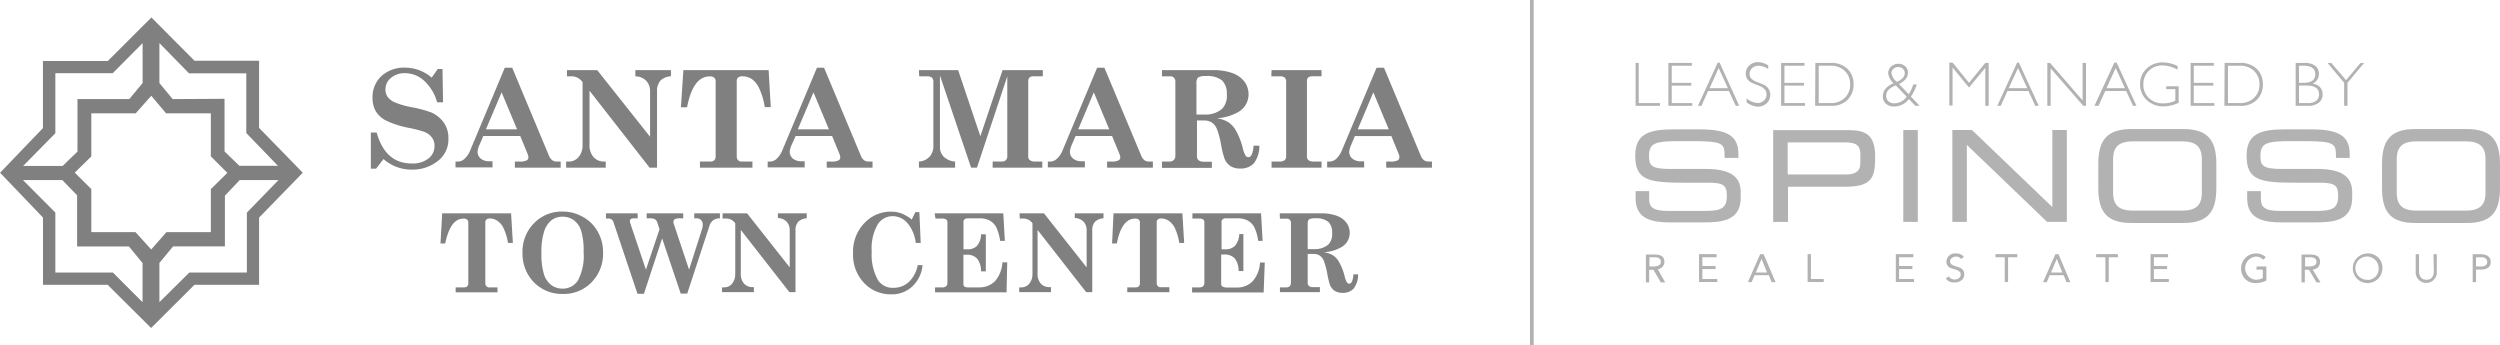 <svg id="Layer_1" data-name="Layer 1" xmlns="http://www.w3.org/2000/svg" viewBox="0 0 337.81 46.64"><defs><style>.cls-1{fill:#b2b2b2;}.cls-2{fill:none;stroke:#b2b2b2;stroke-width:0.5px;}.cls-3{fill:gray;}</style></defs><title>mall-logo</title><g id="Moreno"><g id="SREG"><path class="cls-1" d="M232.5,25h-4.84c-2.59,0-2.85-.51-2.85-1.76,0-1.75.83-2,4.12-2h1.73c4.33,0,4.34.37,4.37,2.11v.16h1.86V23c0-2.44-1.42-3.35-5.24-3.35h-3.52c-3.28,0-5.18.58-5.18,3.54,0,3.36,1.76,3.67,6.79,3.67h3.11c2,0,2.48.34,2.48,1.74,0,1.63-.63,2.07-2.91,2.07h-5.08c-2.09,0-2.51-.61-2.51-1.59V28H223v1c0,2.84,2.35,3.22,4.65,3.22h4.55c2.54,0,5-.26,5-3.35v-.78C237.19,26,235.74,25,232.5,25Z" transform="translate(-1.99 -2.17)"/><path class="cls-1" d="M251.71,19.75H241.59V32.16h2V27.4h7.84c3.75,0,3.94-1.52,3.94-4.2C255.33,20.31,254,19.75,251.71,19.75Zm1.66,4.43c0,1.08-.59,1.56-1.91,1.56h-7.91V21.41h7.77c1.51,0,2.05.42,2.05,1.62Z" transform="translate(-1.99 -2.17)"/><rect class="cls-1" x="257.18" y="17.57" width="1.96" height="12.41"/><polygon class="cls-1" points="276.62 29.98 279.28 29.98 279.28 17.57 277.32 17.57 277.32 27.98 266.52 17.62 266.48 17.57 263.81 17.57 263.81 29.98 265.77 29.98 265.77 19.58 276.57 29.94 276.62 29.98"/><path class="cls-1" d="M297,19.61h-7c-3.18,0-4.48,1.36-4.48,4.69v3.31c0,3.33,1.3,4.69,4.48,4.69h7c3.18,0,4.47-1.36,4.47-4.69V24.3C301.48,21,300.19,19.61,297,19.61Zm2.51,8.61c0,1.69-.8,2.41-2.68,2.41h-6.63c-1.87,0-2.68-.72-2.68-2.41V23.68c0-1.69.81-2.41,2.68-2.41h6.63c1.88,0,2.68.72,2.68,2.41Z" transform="translate(-1.99 -2.17)"/><path class="cls-1" d="M315.12,25h-4.85c-2.58,0-2.84-.51-2.84-1.76,0-1.75.83-2,4.11-2h1.74c4.33,0,4.33.37,4.36,2.11v.16h1.85V23c0-2.44-1.42-3.35-5.24-3.35h-3.52c-3.27,0-5.17.58-5.17,3.54,0,3.36,1.76,3.67,6.79,3.67h3.11c2,0,2.47.34,2.47,1.74,0,1.63-.62,2.07-2.91,2.07H310c-2.08,0-2.51-.61-2.51-1.59V28h-1.85v1c0,2.84,2.35,3.22,4.65,3.22h4.54c2.54,0,5-.26,5-3.35v-.78C319.8,26,318.36,25,315.12,25Z" transform="translate(-1.99 -2.17)"/><path class="cls-1" d="M335.33,19.61h-7c-3.17,0-4.47,1.36-4.47,4.69v3.31c0,3.33,1.3,4.69,4.47,4.69h7c3.17,0,4.47-1.36,4.47-4.69V24.3C339.8,21,338.5,19.61,335.33,19.61Zm2.51,8.61c0,1.69-.8,2.41-2.68,2.41h-6.63c-1.88,0-2.68-.72-2.68-2.41V23.68c0-1.69.8-2.41,2.68-2.41h6.63c1.88,0,2.68.72,2.68,2.41Z" transform="translate(-1.99 -2.17)"/><path class="cls-1" d="M226.89,37.56c0-.94-.77-1-1.5-1h-1v3.77h.44v-1.7h.58l1,1.7H227L226,38.55A1,1,0,0,0,226.89,37.56Zm-1.62.62h-.4V36.93h.63c.44,0,.91.08.91.63S225.77,38.18,225.27,38.18Z" transform="translate(-1.99 -2.17)"/><polygon class="cls-1" points="230.03 36.36 231.82 36.36 231.82 35.94 230.03 35.94 230.03 34.76 231.95 34.76 231.95 34.34 229.58 34.34 229.58 38.11 232.05 38.11 232.05 37.7 230.03 37.7 230.03 36.36"/><path class="cls-1" d="M239.83,36.52l-1.66,3.77h.51l.39-.93H241l.38.93h.53l-1.61-3.77ZM239.24,39l.78-1.86h0l.74,1.86Z" transform="translate(-1.99 -2.17)"/><polygon class="cls-1" points="244.7 34.34 244.25 34.34 244.25 38.11 246.43 38.11 246.43 37.7 244.7 37.7 244.7 34.34"/><polygon class="cls-1" points="256.61 36.36 258.41 36.36 258.41 35.94 256.61 35.94 256.61 34.76 258.54 34.76 258.54 34.34 256.17 34.34 256.17 38.11 258.63 38.11 258.63 37.7 256.61 37.7 256.61 36.36"/><path class="cls-1" d="M266.29,38.16c-.6-.19-.8-.34-.8-.69s.41-.63.81-.63a.8.8,0,0,1,.69.34l.36-.32a1.29,1.29,0,0,0-1.05-.44A1.14,1.14,0,0,0,265,37.51c0,.63.4.86.93,1s1,.3,1,.76-.44.66-.82.66a.91.91,0,0,1-.81-.42l-.38.31a1.36,1.36,0,0,0,1.16.52c.68,0,1.33-.35,1.33-1.1S266.87,38.35,266.29,38.16Z" transform="translate(-1.99 -2.17)"/><polygon class="cls-1" points="269.64 34.76 270.89 34.76 270.89 38.11 271.34 38.11 271.34 34.76 272.58 34.76 272.58 34.34 269.64 34.34 269.64 34.76"/><path class="cls-1" d="M279.72,36.52l-1.66,3.77h.5l.39-.93h1.89l.38.93h.52l-1.6-3.77ZM279.13,39l.78-1.86h0l.75,1.86Z" transform="translate(-1.99 -2.17)"/><polygon class="cls-1" points="283.24 34.76 284.49 34.76 284.49 38.11 284.94 38.11 284.94 34.76 286.18 34.76 286.18 34.34 283.24 34.34 283.24 34.76"/><polygon class="cls-1" points="291.04 36.36 292.83 36.36 292.83 35.94 291.04 35.94 291.04 34.76 292.96 34.76 292.96 34.34 290.59 34.34 290.59 38.11 293.06 38.11 293.06 37.7 291.04 37.7 291.04 36.36"/><path class="cls-1" d="M306.88,38.6h.87v1.15a2.23,2.23,0,0,1-.94.22,1.57,1.57,0,0,1,0-3.13,1.38,1.38,0,0,1,1,.43l.34-.35a1.83,1.83,0,0,0-1.33-.5,2,2,0,0,0-2,2,1.9,1.9,0,0,0,2,2,2.89,2.89,0,0,0,1.41-.35V38.18h-1.31Z" transform="translate(-1.99 -2.17)"/><path class="cls-1" d="M315.48,37.56c0-.94-.77-1-1.5-1h-1v3.77h.45v-1.7H314l1,1.7h.55l-1.07-1.74A1,1,0,0,0,315.48,37.56Zm-1.62.62h-.4V36.93h.63c.44,0,.91.08.91.63S314.36,38.18,313.86,38.18Z" transform="translate(-1.99 -2.17)"/><path class="cls-1" d="M321.91,36.42a2,2,0,1,0,2,2A1.91,1.91,0,0,0,321.91,36.42Zm0,3.55a1.57,1.57,0,1,1,1.49-1.57A1.5,1.5,0,0,1,321.91,40Z" transform="translate(-1.99 -2.17)"/><path class="cls-1" d="M330.86,38.79c0,.6-.22,1.18-1,1.18s-1-.58-1-1.18V36.52h-.45v2.33a1.43,1.43,0,1,0,2.85,0V36.52h-.45Z" transform="translate(-1.99 -2.17)"/><path class="cls-1" d="M337.23,36.52h-1.12v3.77h.45v-1.7h.75c.54,0,1.24-.21,1.24-1S337.92,36.52,337.23,36.52Zm.08,1.66h-.75V36.93h.75c.45,0,.76.21.76.63S337.76,38.18,337.31,38.18Z" transform="translate(-1.99 -2.17)"/></g><g id="vertical_sep" data-name="vertical sep"><line class="cls-2" x1="206.99" x2="206.99" y2="46.64"/></g><g id="role"><g id="leased_managed" data-name="leased managed"><path class="cls-1" d="M223.42,10.67V16.1h2.87v.37H223v-5.8Z" transform="translate(-1.99 -2.17)"/><path class="cls-1" d="M230.6,10.67v.38h-2.72v2.32h2.65v.37h-2.65V16.1h2.78v.37h-3.23v-5.8Z" transform="translate(-1.99 -2.17)"/><path class="cls-1" d="M234.35,10.63,237,16.47h-.47l-.92-2H232.8l-.91,2h-.47l2.68-5.84Zm1.12,3.46-1.25-2.73L233,14.09Z" transform="translate(-1.99 -2.17)"/><path class="cls-1" d="M240.92,11v.5a2.63,2.63,0,0,0-1.3-.45,1.26,1.26,0,0,0-.87.32,1,1,0,0,0-.35.79,1,1,0,0,0,.21.6,2,2,0,0,0,.87.52,8.62,8.62,0,0,1,1,.42,1.53,1.53,0,0,1,.23,2.42,1.64,1.64,0,0,1-1.19.46A2.68,2.68,0,0,1,238,16v-.53a2.64,2.64,0,0,0,1.46.62,1.21,1.21,0,0,0,.87-.33,1.09,1.09,0,0,0,.36-.82,1.08,1.08,0,0,0-.22-.67,2.12,2.12,0,0,0-.89-.56,9.28,9.28,0,0,1-1-.41,1.41,1.41,0,0,1-.49-.45,1.27,1.27,0,0,1-.2-.75,1.43,1.43,0,0,1,.48-1.09,1.69,1.69,0,0,1,1.18-.45A2.78,2.78,0,0,1,240.92,11Z" transform="translate(-1.99 -2.17)"/><path class="cls-1" d="M245.82,10.67v.38h-2.71v2.32h2.64v.37h-2.64V16.1h2.78v.37h-3.23v-5.8Z" transform="translate(-1.99 -2.17)"/><path class="cls-1" d="M247.29,10.67h2a3.19,3.19,0,0,1,2.35.81,2.83,2.83,0,0,1,.81,2.09,2.88,2.88,0,0,1-.8,2.08,3,3,0,0,1-2.28.82h-2.11Zm.45.38V16.1h1.63a2.68,2.68,0,0,0,1.88-.69,2.43,2.43,0,0,0,.74-1.84,2.41,2.41,0,0,0-.73-1.82,2.67,2.67,0,0,0-1.92-.7Z" transform="translate(-1.99 -2.17)"/><path class="cls-1" d="M260.52,13.58H261a6.55,6.55,0,0,1-.8,1.64l1.18,1.25h-.58l-.87-.91a2.53,2.53,0,0,1-2,1,1.54,1.54,0,0,1-1.1-.38,1.26,1.26,0,0,1-.42-1q0-1.14,1.44-1.77a2.1,2.1,0,0,1-.72-1.35,1.18,1.18,0,0,1,.4-.9,1.4,1.4,0,0,1,1-.37,1.26,1.26,0,0,1,.91.35,1.11,1.11,0,0,1,.36.85c0,.62-.4,1.13-1.21,1.53l1.31,1.38A5.15,5.15,0,0,0,260.52,13.58Zm-.89,1.66-1.47-1.53a2.83,2.83,0,0,0-1,.61,1.11,1.11,0,0,0-.3.79,1,1,0,0,0,.3.75,1.16,1.16,0,0,0,.82.27A2.09,2.09,0,0,0,259.63,15.24Zm-1.35-2c.72-.3,1.09-.7,1.09-1.19a.78.78,0,0,0-.25-.58.88.88,0,0,0-.63-.24.92.92,0,0,0-.65.24.74.74,0,0,0-.27.58A1.77,1.77,0,0,0,258.28,13.21Z" transform="translate(-1.99 -2.17)"/><path class="cls-1" d="M268.05,13.36l2.2-2.69h.46v5.8h-.46V11.33L268.05,14l-2.22-2.71v5.14h-.44v-5.8h.44Z" transform="translate(-1.99 -2.17)"/><path class="cls-1" d="M274.79,10.63l2.68,5.84H277l-.91-2h-2.84l-.91,2h-.47l2.68-5.84Zm1.13,3.46-1.25-2.73-1.25,2.73Z" transform="translate(-1.99 -2.17)"/><path class="cls-1" d="M283.86,10.67v5.8h-.37l-4.41-5.07v5.07h-.45v-5.8H279l4.4,5.07V10.67Z" transform="translate(-1.99 -2.17)"/><path class="cls-1" d="M288,10.63l2.68,5.84h-.47l-.92-2h-2.83l-.91,2H285l2.69-5.84Zm1.12,3.46-1.25-2.73-1.24,2.73Z" transform="translate(-1.99 -2.17)"/><path class="cls-1" d="M296.23,11.09v.51a4.15,4.15,0,0,0-2.06-.59,2.5,2.5,0,0,0-2.56,2.56,2.45,2.45,0,0,0,.73,1.83,2.61,2.61,0,0,0,2,.73,3.39,3.39,0,0,0,1.59-.36V14.21h-1.23v-.38h1.68v2.23a4.81,4.81,0,0,1-2.06.48,3.13,3.13,0,0,1-2.25-.85,2.82,2.82,0,0,1-.9-2.13,2.8,2.8,0,0,1,.88-2.12,3.14,3.14,0,0,1,2.23-.84A4.79,4.79,0,0,1,296.23,11.09Z" transform="translate(-1.99 -2.17)"/><path class="cls-1" d="M301.13,10.67v.38h-2.71v2.32h2.64v.37h-2.64V16.1h2.78v.37H298v-5.8Z" transform="translate(-1.99 -2.17)"/><path class="cls-1" d="M302.59,10.67h2a3.18,3.18,0,0,1,2.35.81,2.84,2.84,0,0,1,.82,2.09,2.84,2.84,0,0,1-.81,2.08,3,3,0,0,1-2.28.82h-2.11Zm.45.38V16.1h1.64a2.65,2.65,0,0,0,1.87-.69,2.4,2.4,0,0,0,.75-1.84,2.42,2.42,0,0,0-.74-1.82,2.65,2.65,0,0,0-1.91-.7Z" transform="translate(-1.99 -2.17)"/><path class="cls-1" d="M312.19,10.67h1.21a2.29,2.29,0,0,1,1.44.4,1.36,1.36,0,0,1,.49,1.1,1.41,1.41,0,0,1-.84,1.29c.9.19,1.34.68,1.34,1.47a1.35,1.35,0,0,1-.52,1.12,2.22,2.22,0,0,1-1.42.42h-1.7Zm.45.38v2.31h.62c1.05,0,1.58-.39,1.58-1.16s-.53-1.15-1.6-1.15Zm0,2.68V16.1h1.2a1.77,1.77,0,0,0,1.13-.32,1.09,1.09,0,0,0,.38-.86c0-.79-.57-1.19-1.71-1.19Z" transform="translate(-1.99 -2.17)"/><path class="cls-1" d="M321.44,10.67l-2.25,2.69v3.11h-.45V13.36l-2.25-2.69H317L319,13l1.93-2.3Z" transform="translate(-1.99 -2.17)"/></g></g></g><path class="cls-3" d="M60.32,12.66l.83-1.17h.63L61.86,16h-.8a6.22,6.22,0,0,0-1.78-2.94,3.81,3.81,0,0,0-2.54-1,2.85,2.85,0,0,0-1.93.64,2,2,0,0,0-.74,1.55,1.81,1.81,0,0,0,.29,1,2.42,2.42,0,0,0,1,.76,10.85,10.85,0,0,0,2.29.65,16.11,16.11,0,0,1,2.65.72A4.07,4.07,0,0,1,62,18.8a3.57,3.57,0,0,1,.58,2.07,3.66,3.66,0,0,1-1.25,2.91,5.51,5.51,0,0,1-3.76,1.31,5.69,5.69,0,0,1-3.76-1.43l-1,1.3H52.1V20.08h.79c.77,2.78,2.35,4.18,4.73,4.18a3.45,3.45,0,0,0,2.27-.68,2.07,2.07,0,0,0,.81-1.67,1.88,1.88,0,0,0-.36-1.18,2.33,2.33,0,0,0-1.1-.77,16.51,16.51,0,0,0-2-.51,12.74,12.74,0,0,1-3.11-1,3.51,3.51,0,0,1-1.37-1.26,3.54,3.54,0,0,1-.43-1.81,3.85,3.85,0,0,1,1.21-2.94,4.54,4.54,0,0,1,3.23-1.13A5.5,5.5,0,0,1,60.32,12.66Z" transform="translate(-1.99 -2.17)"/><path class="cls-3" d="M71.2,11.32l4.94,11.82a1.52,1.52,0,0,0,.47.68,1.07,1.07,0,0,0,.65.18h.49v.83H71.56V24h.58a2.1,2.1,0,0,0,1-.15.45.45,0,0,0,.25-.4,1.24,1.24,0,0,0-.1-.46l-1-2.44H67.29l-.47,1.11a3,3,0,0,0-.3,1,1.2,1.2,0,0,0,.43.94,1.78,1.78,0,0,0,1.17.36h.42v.83h-5V24h.29a1.32,1.32,0,0,0,.85-.3,3,3,0,0,0,.8-1.1L70.2,11.32Zm-1.43,3.33-2.12,5h4.21Z" transform="translate(-1.99 -2.17)"/><path class="cls-3" d="M78.6,11.65h4.09l7.14,9V14.54a2,2,0,0,0-.52-1.45,2.08,2.08,0,0,0-1.47-.61v-.83h4.81v.83a2.14,2.14,0,0,0-1.44.6,2.16,2.16,0,0,0-.44,1.46V24.83h-1l-8.12-10.4v7.2a2.43,2.43,0,0,0,.57,1.8,1.88,1.88,0,0,0,1.4.57h.22v.83H78.49V24h.37a1.7,1.7,0,0,0,1.32-.62,2.42,2.42,0,0,0,.53-1.61v-8.5a1.82,1.82,0,0,0-1.52-.79H78.6Z" transform="translate(-1.99 -2.17)"/><path class="cls-3" d="M94.33,11.65h11.52l.29,5h-.81a9.12,9.12,0,0,0-.74-2.51,3.15,3.15,0,0,0-1-1.28,2.28,2.28,0,0,0-1.27-.38.87.87,0,0,0-.59.17.59.59,0,0,0-.19.48V23.33a.65.65,0,0,0,.18.48.58.58,0,0,0,.44.19h1.5v.83H96.57V24H98a.72.72,0,0,0,.51-.18.69.69,0,0,0,.18-.49V13.19a.67.67,0,0,0-.19-.53.91.91,0,0,0-.6-.17c-1.51,0-2.54,1.39-3.07,4.17H94Z" transform="translate(-1.99 -2.17)"/><path class="cls-3" d="M113.34,11.32l4.94,11.82a1.59,1.59,0,0,0,.46.68,1.12,1.12,0,0,0,.66.18h.49v.83H113.7V24h.58a2.1,2.1,0,0,0,1-.15.45.45,0,0,0,.25-.4,1.24,1.24,0,0,0-.1-.46l-1-2.44h-4.93L109,21.66a3,3,0,0,0-.3,1,1.2,1.2,0,0,0,.43.94,1.78,1.78,0,0,0,1.17.36h.42v.83h-5V24H106a1.32,1.32,0,0,0,.85-.3,3,3,0,0,0,.8-1.1l4.73-11.28Zm-1.43,3.33-2.12,5H114Z" transform="translate(-1.99 -2.17)"/><path class="cls-3" d="M126.16,11.65h5.3l3,8.93,3-8.93h5.44v.83H141.7a.85.85,0,0,0-.6.16.74.74,0,0,0-.17.55V23.26a.63.63,0,0,0,.18.52,1.09,1.09,0,0,0,.72.22h1v.83h-6.71V24h1.27a.69.69,0,0,0,.53-.2.77.77,0,0,0,.18-.54V12.48L134,24.83h-.79L129,12.37V22a1.85,1.85,0,0,0,.52,1.36,2.46,2.46,0,0,0,1.53.64v.83h-4.89V24a2.11,2.11,0,0,0,1.43-.65,2.07,2.07,0,0,0,.52-1.46V13.38a1,1,0,0,0-.19-.73,1.13,1.13,0,0,0-.72-.17h-1Z" transform="translate(-1.99 -2.17)"/><path class="cls-3" d="M151.22,11.32l4.95,11.82a1.51,1.51,0,0,0,.46.68,1.12,1.12,0,0,0,.66.18h.48v.83h-6.18V24h.58a2.05,2.05,0,0,0,.94-.15.46.46,0,0,0,.26-.4,1.27,1.27,0,0,0-.11-.46l-1-2.44h-4.94l-.47,1.11a3.18,3.18,0,0,0-.29,1,1.17,1.17,0,0,0,.43.94,1.74,1.74,0,0,0,1.17.36h.42v.83h-5V24h.28a1.28,1.28,0,0,0,.85-.3,2.9,2.9,0,0,0,.81-1.1l4.72-11.28Zm-1.43,3.33-2.11,5h4.2Z" transform="translate(-1.99 -2.17)"/><path class="cls-3" d="M159,11.65h6.87a7.32,7.32,0,0,1,2.74.43,3.52,3.52,0,0,1,1.57,1.17,2.89,2.89,0,0,1,.52,1.66,2.75,2.75,0,0,1-1.31,2.35,6.65,6.65,0,0,1-3,.89,4,4,0,0,1,1.59.54,3.33,3.33,0,0,1,1,1.1,9.51,9.51,0,0,1,.92,2.31,3.88,3.88,0,0,0,.39,1.09.48.48,0,0,0,.39.22c.39,0,.62-.52.7-1.56h.78a3.79,3.79,0,0,1-.74,2.38,2.36,2.36,0,0,1-1.83.71,2.38,2.38,0,0,1-1.36-.34,2.25,2.25,0,0,1-.78-1,12.17,12.17,0,0,1-.45-1.8,11.36,11.36,0,0,0-.59-2.23,2,2,0,0,0-.68-.85,1.86,1.86,0,0,0-1-.27h-1v4.86a.66.66,0,0,0,.19.49,1,1,0,0,0,.63.22h1.19v.83H159V24h1a.78.78,0,0,0,.6-.21.8.8,0,0,0,.21-.59V13.27a.82.82,0,0,0-.19-.6.69.69,0,0,0-.53-.19H159Zm4.66,6h1.12a3.42,3.42,0,0,0,2.33-.76,2.53,2.53,0,0,0,.65-2,2.41,2.41,0,0,0-.64-1.85,3.21,3.21,0,0,0-2.19-.59,1.86,1.86,0,0,0-1.05.19,1.09,1.09,0,0,0-.22.81Z" transform="translate(-1.99 -2.17)"/><path class="cls-3" d="M173.81,11.65h6.75v.83h-1.22a.88.88,0,0,0-.57.15.59.59,0,0,0-.18.46v10.2a.63.63,0,0,0,.19.51,1.08,1.08,0,0,0,.7.2h1.08v.83h-6.75V24h1a1.23,1.23,0,0,0,.76-.18.65.65,0,0,0,.21-.53V13.21a.7.7,0,0,0-.2-.56,1,1,0,0,0-.63-.17h-1.17Z" transform="translate(-1.99 -2.17)"/><path class="cls-3" d="M189,11.32l4.94,11.82a1.59,1.59,0,0,0,.46.68A1.12,1.12,0,0,0,195,24h.48v.83h-6.18V24h.58a2,2,0,0,0,.94-.15.45.45,0,0,0,.26-.4A1.09,1.09,0,0,0,191,23l-1-2.44h-4.94l-.46,1.11a3,3,0,0,0-.3,1,1.17,1.17,0,0,0,.43.94,1.78,1.78,0,0,0,1.17.36h.42v.83h-5V24h.29a1.32,1.32,0,0,0,.85-.3,3,3,0,0,0,.8-1.1L188,11.32Zm-1.44,3.33-2.11,5h4.2Z" transform="translate(-1.99 -2.17)"/><path class="cls-3" d="M61.74,31h9.31l.24,4h-.66a7.3,7.3,0,0,0-.6-2,2.49,2.49,0,0,0-.84-1,1.78,1.78,0,0,0-1-.31.75.75,0,0,0-.47.13.5.5,0,0,0-.15.39v8.23a.52.52,0,0,0,.14.39A.49.49,0,0,0,68,41h1.21v.67H63.56V41h1.15a.6.6,0,0,0,.41-.14.54.54,0,0,0,.15-.4V32.27a.51.51,0,0,0-.16-.42.71.71,0,0,0-.48-.14c-1.23,0-2,1.12-2.49,3.36h-.63Z" transform="translate(-1.99 -2.17)"/><path class="cls-3" d="M78,30.76a5.41,5.41,0,0,1,2.77.73,5.09,5.09,0,0,1,2,2,5.59,5.59,0,0,1,.71,2.83,5.47,5.47,0,0,1-1.56,4A5.22,5.22,0,0,1,78,41.89,5.27,5.27,0,0,1,73.3,39.2a5.67,5.67,0,0,1-.71-2.86,5.47,5.47,0,0,1,1.55-4A5.16,5.16,0,0,1,78,30.76Zm0,.69a2.42,2.42,0,0,0-1.48.47,3.12,3.12,0,0,0-1,1.52,8.91,8.91,0,0,0-.37,2.88,9.37,9.37,0,0,0,.34,2.91,2.92,2.92,0,0,0,1,1.46,2.53,2.53,0,0,0,1.53.48,2.4,2.4,0,0,0,2.06-1.1,7.08,7.08,0,0,0,.77-3.84,9.36,9.36,0,0,0-.33-2.87,2.82,2.82,0,0,0-1-1.44A2.56,2.56,0,0,0,78,31.45Z" transform="translate(-1.99 -2.17)"/><path class="cls-3" d="M83.87,31h4.28v.67h-.4a1,1,0,0,0-.51.09.31.31,0,0,0-.14.27,1.18,1.18,0,0,0,.05.29l2.12,6.29,1.84-5.47-.32-.93a.74.74,0,0,0-.28-.4,1.24,1.24,0,0,0-.62-.14h-.52V31h4.94v.67h-.46a1.44,1.44,0,0,0-.67.11.38.38,0,0,0-.18.34.51.51,0,0,0,0,.2l2.1,6.29,1.77-5.54a1.73,1.73,0,0,0,.08-.49,1,1,0,0,0-.23-.68.86.86,0,0,0-.62-.23h-.3V31h3.47v.67a1.59,1.59,0,0,0-.92.27,1.46,1.46,0,0,0-.5.76l-3,9.14h-.88l-2.51-7.46L89,41.87h-.87L84.9,32.24a.79.79,0,0,0-.27-.42.7.7,0,0,0-.42-.12h-.34Z" transform="translate(-1.99 -2.17)"/><path class="cls-3" d="M99.63,31h3.31l5.76,7.3v-5a1.65,1.65,0,0,0-.42-1.18,1.71,1.71,0,0,0-1.18-.49V31H111v.67a1.76,1.76,0,0,0-1.16.48,1.73,1.73,0,0,0-.36,1.19v8.3h-.83l-6.56-8.4v5.82a2,2,0,0,0,.46,1.46,1.54,1.54,0,0,0,1.13.45h.18v.67H99.55V41h.29a1.35,1.35,0,0,0,1.07-.5,2,2,0,0,0,.43-1.29V32.34a1.47,1.47,0,0,0-1.23-.64h-.48Z" transform="translate(-1.99 -2.17)"/><path class="cls-3" d="M125.19,31.83l.49-1h.54L126.4,35h-.67a5,5,0,0,0-1.16-2.73,2.63,2.63,0,0,0-2-.89,2.35,2.35,0,0,0-2,1.15,6.49,6.49,0,0,0-.79,3.63,7,7,0,0,0,.87,3.9,2.36,2.36,0,0,0,2.06,1,3,3,0,0,0,2.29-1A4.38,4.38,0,0,0,126,38h.65a4.48,4.48,0,0,1-1.39,2.88,4,4,0,0,1-2.85,1.06,4.91,4.91,0,0,1-3.67-1.54,5.52,5.52,0,0,1-1.48-4,5.57,5.57,0,0,1,1.71-4.27,4.84,4.84,0,0,1,3.4-1.36,4.13,4.13,0,0,1,1.43.24A5.52,5.52,0,0,1,125.19,31.83Z" transform="translate(-1.99 -2.17)"/><path class="cls-3" d="M128.29,31h9.27l.21,3.72h-.64a6.26,6.26,0,0,0-.55-1.9,2.27,2.27,0,0,0-.88-.86,2.94,2.94,0,0,0-1.42-.29h-1.46a.74.74,0,0,0-.49.13.47.47,0,0,0-.15.37v3.69h.5A1.76,1.76,0,0,0,134,35.4a2.47,2.47,0,0,0,.55-1.57h.65v5h-.65a2.66,2.66,0,0,0-.54-1.73,1.85,1.85,0,0,0-1.43-.51h-.41v3.94a.44.44,0,0,0,.15.37A1.24,1.24,0,0,0,133,41h1.29a2.92,2.92,0,0,0,2.15-.84,4.22,4.22,0,0,0,1-2.54h.65L138,41.67h-9.66V41h1a.7.7,0,0,0,.5-.16.61.61,0,0,0,.17-.45V32.2a.45.45,0,0,0-.17-.38,1.14,1.14,0,0,0-.61-.12h-.84Z" transform="translate(-1.99 -2.17)"/><path class="cls-3" d="M139.75,31h3.31l5.76,7.3v-5a1.65,1.65,0,0,0-.42-1.18,1.69,1.69,0,0,0-1.18-.49V31h3.88v.67a1.76,1.76,0,0,0-1.16.48,1.73,1.73,0,0,0-.36,1.19v8.3h-.83l-6.56-8.4v5.82a2,2,0,0,0,.46,1.46,1.54,1.54,0,0,0,1.13.45H144v.67h-4.29V41H140a1.35,1.35,0,0,0,1.07-.5,2,2,0,0,0,.43-1.29V32.34a1.47,1.47,0,0,0-1.23-.64h-.48Z" transform="translate(-1.99 -2.17)"/><path class="cls-3" d="M152.45,31h9.31l.24,4h-.66a7.69,7.69,0,0,0-.59-2,2.65,2.65,0,0,0-.84-1,1.84,1.84,0,0,0-1-.31.75.75,0,0,0-.47.13.5.5,0,0,0-.15.39v8.23a.53.53,0,0,0,.15.39.45.45,0,0,0,.35.15H160v.67h-5.69V41h1.15a.6.6,0,0,0,.41-.14.54.54,0,0,0,.15-.4V32.27a.54.54,0,0,0-.15-.42.75.75,0,0,0-.49-.14c-1.22,0-2.05,1.12-2.48,3.36h-.64Z" transform="translate(-1.99 -2.17)"/><path class="cls-3" d="M163.12,31h9.27l.21,3.72H172a6,6,0,0,0-.55-1.9,2.27,2.27,0,0,0-.88-.86,2.94,2.94,0,0,0-1.42-.29h-1.46a.74.74,0,0,0-.49.13.47.47,0,0,0-.15.37v3.69h.5a1.76,1.76,0,0,0,1.33-.49,2.53,2.53,0,0,0,.56-1.57H170v5h-.64a2.78,2.78,0,0,0-.54-1.73,1.89,1.89,0,0,0-1.44-.51H167v3.94a.44.44,0,0,0,.15.37,1.26,1.26,0,0,0,.67.15h1.28a2.9,2.9,0,0,0,2.15-.84,4.23,4.23,0,0,0,1-2.54h.64l-.15,4.05h-9.67V41h1a.67.67,0,0,0,.49-.16.61.61,0,0,0,.17-.45V32.2a.45.45,0,0,0-.17-.38,1.12,1.12,0,0,0-.61-.12h-.84Z" transform="translate(-1.99 -2.17)"/><path class="cls-3" d="M174.91,31h5.56a5.78,5.78,0,0,1,2.21.35,2.75,2.75,0,0,1,1.27.95,2.26,2.26,0,0,1,.42,1.33,2.21,2.21,0,0,1-1.06,1.9,5.28,5.28,0,0,1-2.46.72,3.29,3.29,0,0,1,1.29.44,2.49,2.49,0,0,1,.79.89,7.44,7.44,0,0,1,.74,1.86,3,3,0,0,0,.32.88.39.39,0,0,0,.31.18q.48,0,.57-1.26h.63a3.06,3.06,0,0,1-.6,1.92,1.91,1.91,0,0,1-1.48.58,2,2,0,0,1-1.1-.28,1.83,1.83,0,0,1-.63-.82,11.56,11.56,0,0,1-.35-1.46,9.91,9.91,0,0,0-.48-1.8,1.65,1.65,0,0,0-.55-.68,1.5,1.5,0,0,0-.84-.22h-.78v3.92a.5.5,0,0,0,.15.39.75.75,0,0,0,.5.18h1v.67h-5.4V41h.84a.62.62,0,0,0,.49-.17.64.64,0,0,0,.16-.47v-8a.7.7,0,0,0-.15-.49.58.58,0,0,0-.43-.15h-.91Zm3.78,4.83h.9a2.78,2.78,0,0,0,1.88-.61,2,2,0,0,0,.52-1.58,1.93,1.93,0,0,0-.51-1.49,2.57,2.57,0,0,0-1.77-.48,1.49,1.49,0,0,0-.85.15c-.12.1-.17.32-.17.66Z" transform="translate(-1.99 -2.17)"/><path class="cls-3" d="M37,19.45V10.38H28.27L22.45,4.53l0,0-5.89,5.88H7.79v9.07L2,25.51l5.8,6.06v9.08h8.73l5.88,5.84,5.86-5.84H37V31.57l5.9-6.06ZM23.53,43V37.7l1.85-2.24h7l0-6.85,2-2.11h5.24l-4.27,4.4V39H27.57ZM12.09,25.5l2.24-2.2V17.48l6,0,2.1-2.37,2,2.37,6.05,0V23.3l2.23,2.23-2.23,2.19v5.82h-6l-2.06,2.34-2.12-2.34H14.33V27.72Zm-7,1h5.32l2,2.06v6.91h7l1.84,2.24V43l-4-4H9.47V30.89ZM21.26,8v5.39l-1.8,2.17h-7l0,7.09-2,1.94H5.12l4.35-4.42V12.06h7.75Zm4.06,7.56-1.79-2.17,0-5.4,4,4.09,0,0h7.74v8.07l4.27,4.42H34.33l-2-1.94V15.52Z" transform="translate(-1.99 -2.17)"/></svg>